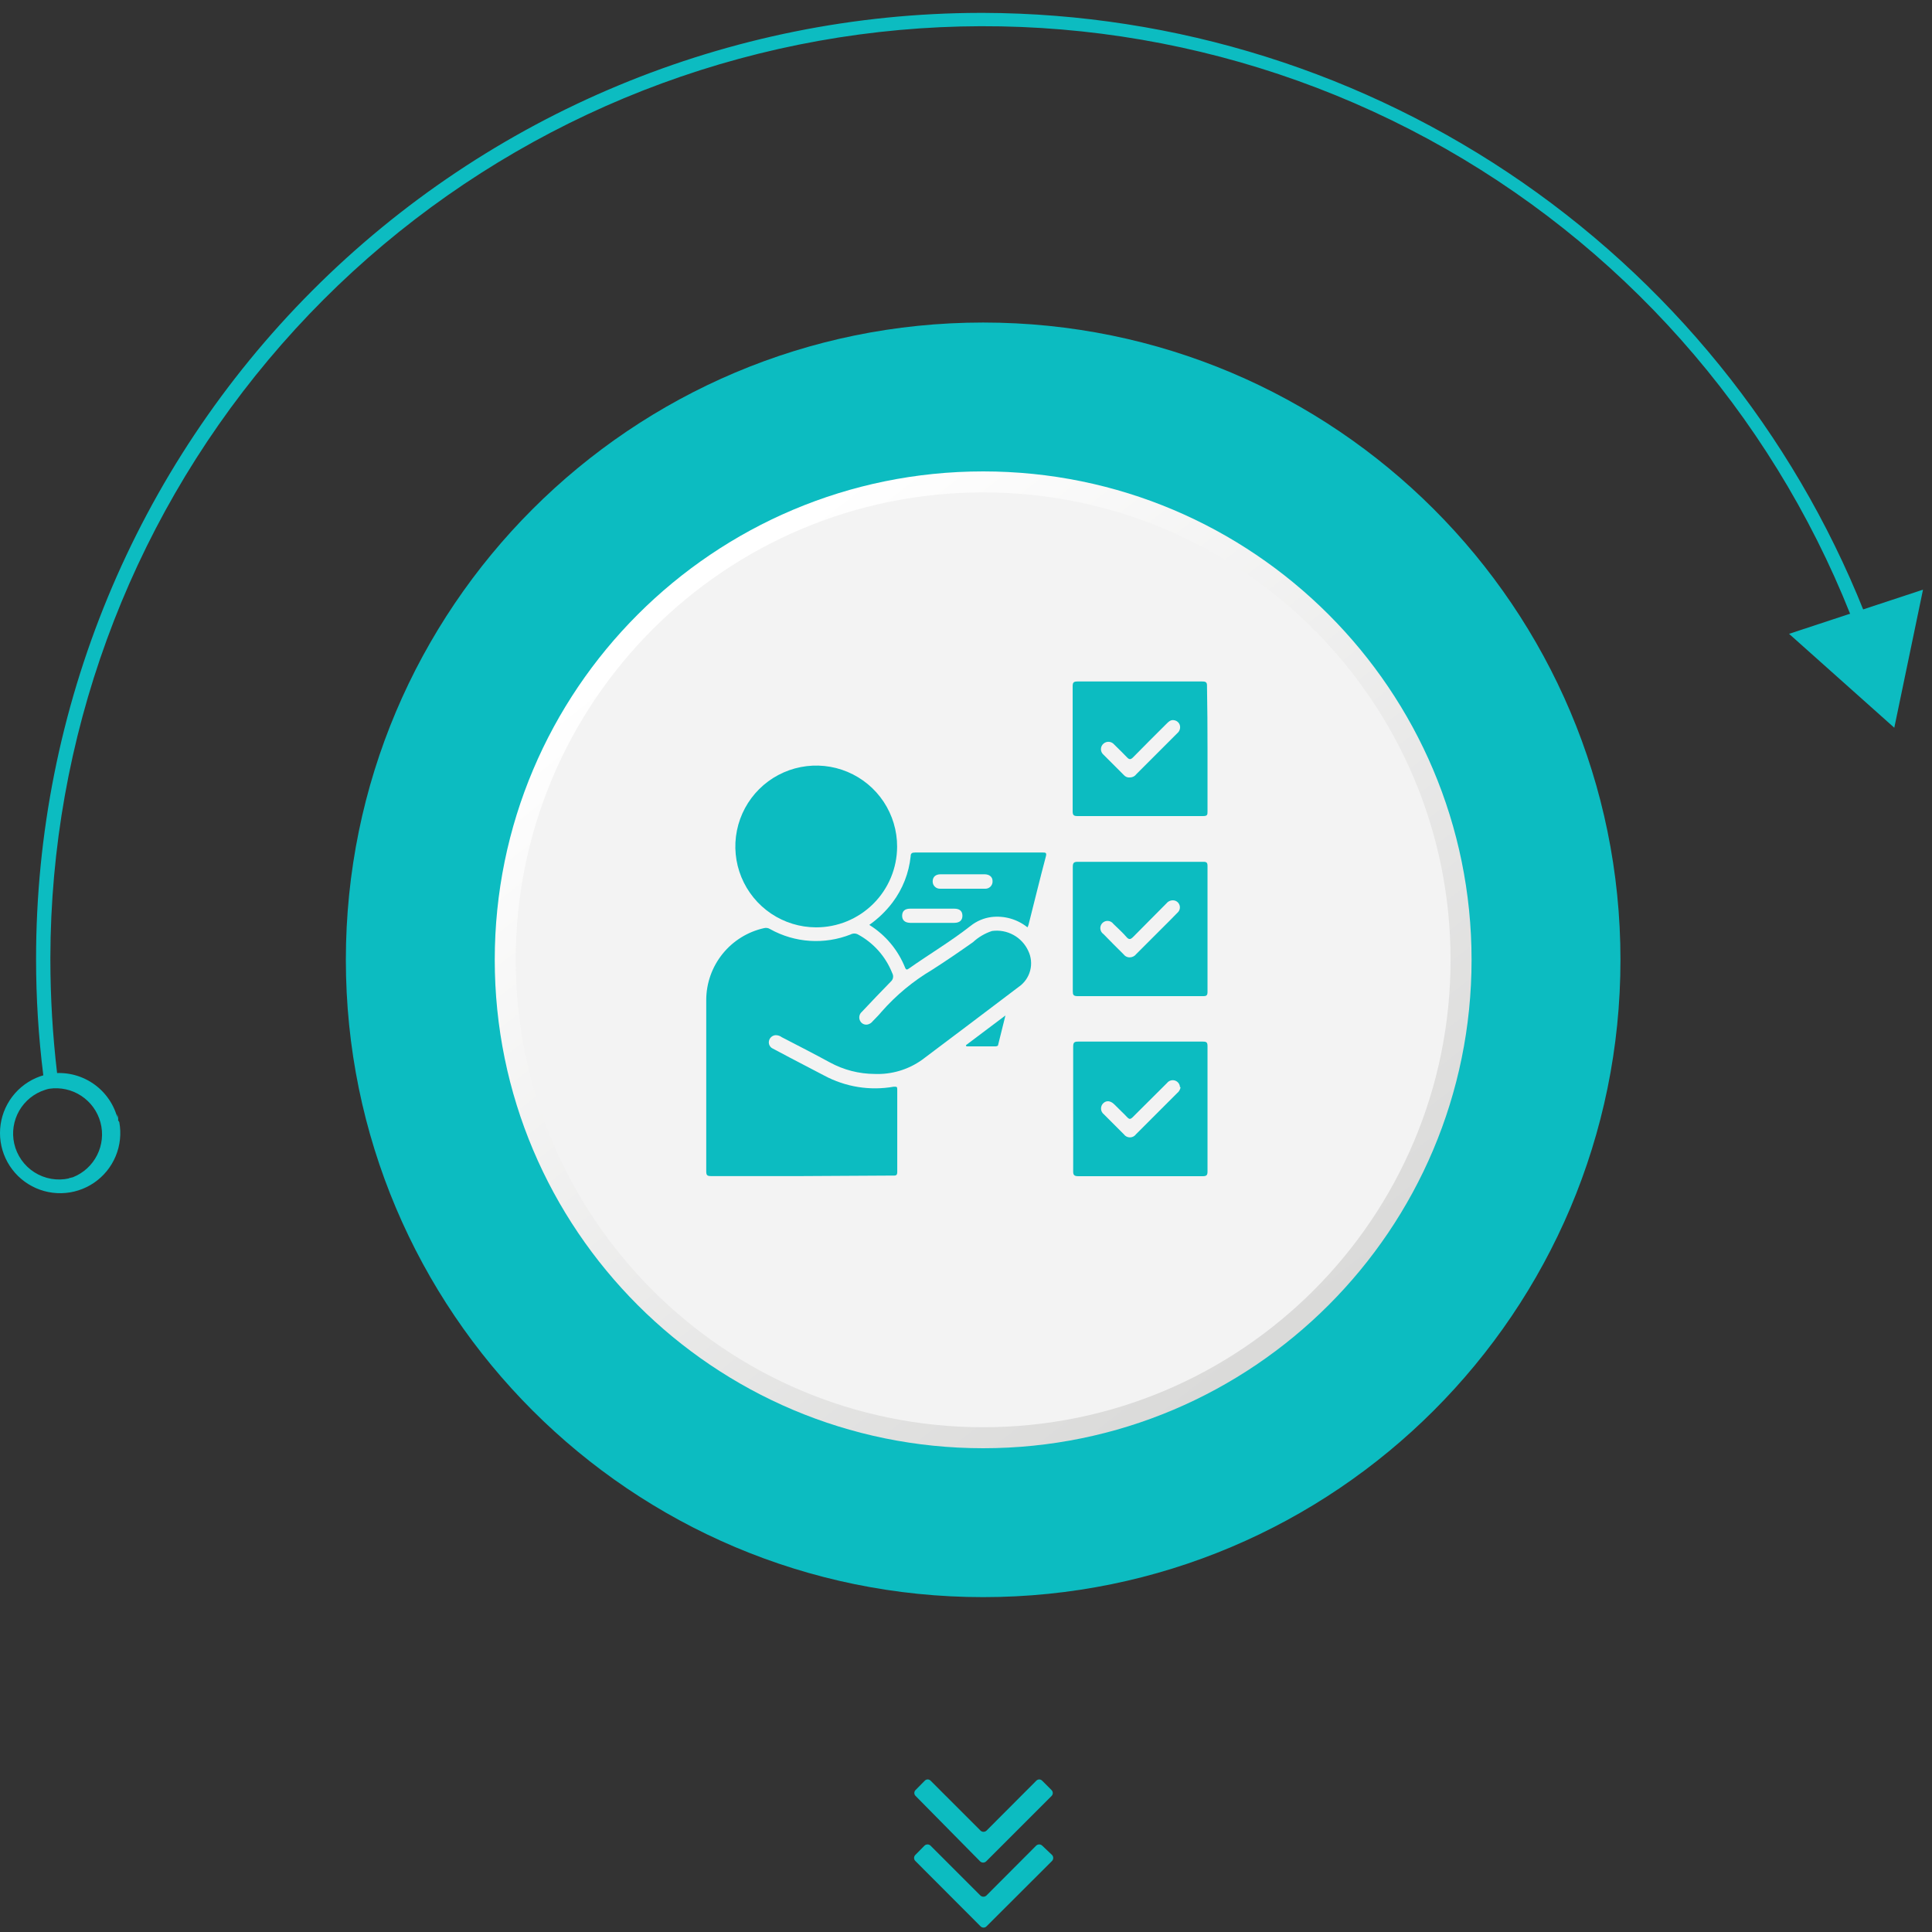 <svg width="150" height="150" viewBox="0 0 150 150" fill="none" xmlns="http://www.w3.org/2000/svg">
<rect x="0" y="0" width="150" height="150" fill="#333333" stroke="none"/>
<path d="M76.332 124.001C103.659 124.001 125.812 101.848 125.812 74.521C125.812 47.194 103.659 25.041 76.332 25.041C49.005 25.041 26.852 47.194 26.852 74.521C26.852 101.848 49.005 124.001 76.332 124.001Z" fill="#0CBCC1"/>
<path d="M145.231 48.79L144.231 49.18C138.305 33.277 126.982 19.959 112.24 11.55C97.498 3.142 80.271 0.177 63.566 3.172C46.861 6.168 31.737 14.933 20.835 27.94C9.932 40.947 3.942 57.368 3.911 74.34V74.52C3.914 77.454 4.088 80.386 4.431 83.3C4.431 83.69 4.511 84.04 4.571 84.4C4.319 84.397 4.067 84.424 3.821 84.48L3.501 84.57C3.436 84.206 3.389 83.839 3.361 83.47C2.987 80.484 2.8 77.479 2.801 74.47C2.788 55.012 10.499 36.344 24.241 22.568C37.984 8.792 56.633 1.034 76.091 1H76.351C91.322 1.047 105.926 5.643 118.227 14.177C130.528 22.712 139.945 34.782 145.231 48.79Z" fill="#0CBCC1"/>
<path d="M9.172 87C9.179 86.94 9.179 86.88 9.172 86.82C9.155 86.712 9.132 86.605 9.102 86.5C9.102 86.57 9.102 86.65 9.102 86.74C8.784 85.6 8.047 84.621 7.038 84.002C6.029 83.382 4.823 83.167 3.662 83.4C3.58 83.414 3.499 83.438 3.422 83.47C2.549 83.712 1.765 84.203 1.166 84.883C0.567 85.563 0.178 86.403 0.048 87.3C-0.082 88.197 0.052 89.112 0.433 89.934C0.814 90.757 1.426 91.45 2.195 91.93C2.963 92.411 3.855 92.657 4.761 92.639C5.667 92.622 6.549 92.341 7.298 91.831C8.047 91.321 8.632 90.604 8.98 89.767C9.329 88.931 9.427 88.011 9.262 87.12C9.262 87.12 9.192 87 9.172 87ZM5.362 91.49C4.904 91.592 4.431 91.603 3.969 91.522C3.508 91.44 3.066 91.269 2.671 91.017C2.275 90.766 1.933 90.439 1.664 90.055C1.395 89.671 1.204 89.238 1.102 88.78C0.91 87.914 1.049 87.007 1.491 86.237C1.933 85.468 2.647 84.891 3.492 84.62C3.599 84.581 3.71 84.551 3.822 84.53C4.691 84.402 5.576 84.598 6.309 85.081C7.043 85.563 7.574 86.298 7.801 87.146C8.028 87.994 7.936 88.896 7.541 89.68C7.147 90.465 6.478 91.077 5.662 91.4L5.332 91.48L5.362 91.49Z" fill="#0CBCC1"/>
<path d="M138.902 49.211L147.072 56.501L149.302 45.781L138.902 49.211Z" fill="#0CBCC1"/>
<path d="M76.101 144.521C76.163 144.579 76.246 144.611 76.331 144.611C76.416 144.611 76.498 144.579 76.561 144.521L81.641 139.441C81.672 139.411 81.696 139.375 81.713 139.336C81.73 139.296 81.738 139.254 81.738 139.211C81.738 139.168 81.73 139.126 81.713 139.086C81.696 139.047 81.672 139.011 81.641 138.981L80.911 138.251C80.882 138.22 80.847 138.196 80.808 138.18C80.769 138.163 80.728 138.154 80.686 138.154C80.644 138.154 80.602 138.163 80.563 138.18C80.525 138.196 80.49 138.22 80.461 138.251L76.591 142.131C76.528 142.189 76.446 142.221 76.361 142.221C76.275 142.221 76.194 142.189 76.131 142.131L72.251 138.251C72.222 138.22 72.187 138.196 72.148 138.18C72.109 138.163 72.068 138.154 72.026 138.154C71.984 138.154 71.942 138.163 71.903 138.18C71.865 138.196 71.83 138.22 71.801 138.251L71.081 138.981C71.022 139.041 70.988 139.122 70.988 139.206C70.988 139.29 71.022 139.371 71.081 139.431L76.101 144.521Z" fill="#0CBCC1"/>
<path d="M80.912 143.291C80.849 143.233 80.767 143.201 80.682 143.201C80.597 143.201 80.515 143.233 80.452 143.291L76.582 147.171C76.519 147.228 76.437 147.26 76.352 147.26C76.267 147.26 76.185 147.228 76.122 147.171L72.242 143.291C72.179 143.233 72.097 143.201 72.012 143.201C71.927 143.201 71.845 143.233 71.782 143.291L71.062 144.021C71.002 144.082 70.969 144.165 70.969 144.251C70.969 144.337 71.002 144.419 71.062 144.481L76.132 149.561C76.162 149.592 76.198 149.616 76.237 149.633C76.277 149.65 76.319 149.658 76.362 149.658C76.405 149.658 76.448 149.65 76.487 149.633C76.526 149.616 76.562 149.592 76.592 149.561L81.682 144.481C81.74 144.418 81.772 144.336 81.772 144.251C81.772 144.166 81.74 144.084 81.682 144.021L80.912 143.291Z" fill="#0CBCC1"/>
<path d="M76.332 112.44C97.275 112.44 114.252 95.462 114.252 74.52C114.252 53.577 97.275 36.6 76.332 36.6C55.389 36.6 38.412 53.577 38.412 74.52C38.412 95.462 55.389 112.44 76.332 112.44Z" fill="url(#paint0_linear_208_408)"/>
<path d="M76.331 110.81C96.373 110.81 112.621 94.563 112.621 74.52C112.621 54.478 96.373 38.23 76.331 38.23C56.289 38.23 40.041 54.478 40.041 74.52C40.041 94.563 56.289 110.81 76.331 110.81Z" fill="#F3F3F3"/>
<path d="M62.202 91.311H55.202C54.892 91.311 54.832 91.231 54.832 90.931C54.832 86.501 54.832 82.061 54.832 77.631C54.837 76.332 55.283 75.074 56.097 74.062C56.911 73.05 58.045 72.344 59.312 72.061C59.395 72.039 59.481 72.035 59.566 72.049C59.65 72.063 59.73 72.094 59.802 72.141C60.747 72.667 61.797 72.976 62.876 73.047C63.955 73.118 65.036 72.948 66.042 72.551C66.13 72.504 66.228 72.479 66.327 72.479C66.427 72.479 66.525 72.504 66.612 72.551C67.824 73.207 68.766 74.269 69.272 75.551C69.334 75.659 69.356 75.785 69.334 75.908C69.312 76.03 69.248 76.141 69.152 76.221C68.392 76.991 67.652 77.781 66.912 78.561C66.808 78.65 66.739 78.775 66.719 78.91C66.698 79.046 66.728 79.185 66.802 79.301C66.863 79.4 66.955 79.476 67.063 79.517C67.172 79.559 67.291 79.564 67.402 79.531C67.546 79.489 67.672 79.401 67.762 79.281C67.992 79.041 68.242 78.801 68.452 78.541C69.578 77.263 70.897 76.17 72.362 75.301C73.442 74.611 74.492 73.891 75.542 73.151C75.967 72.757 76.472 72.461 77.022 72.281C77.594 72.203 78.175 72.31 78.681 72.587C79.187 72.864 79.591 73.297 79.832 73.821C80.064 74.299 80.117 74.845 79.981 75.358C79.846 75.872 79.53 76.32 79.092 76.621C76.605 78.508 74.105 80.394 71.592 82.281C70.519 83.048 69.22 83.435 67.902 83.381C66.685 83.375 65.489 83.065 64.422 82.481C63.192 81.811 61.942 81.171 60.702 80.531C60.562 80.424 60.389 80.367 60.212 80.371C60.096 80.379 59.986 80.423 59.897 80.497C59.807 80.57 59.743 80.669 59.712 80.781C59.675 80.907 59.687 81.043 59.744 81.161C59.801 81.279 59.9 81.372 60.022 81.421L61.302 82.101L63.982 83.501C65.636 84.392 67.542 84.699 69.392 84.371C69.632 84.371 69.662 84.371 69.662 84.591C69.662 86.731 69.662 88.861 69.662 91.001C69.662 91.301 69.502 91.271 69.302 91.271L62.202 91.311Z" fill="#0CBCC1"/>
<path d="M63.352 71.999C62.11 71.996 60.897 71.623 59.866 70.93C58.836 70.237 58.034 69.253 57.562 68.104C57.09 66.955 56.97 65.692 57.216 64.475C57.463 63.257 58.064 62.14 58.945 61.265C59.826 60.389 60.947 59.795 62.166 59.556C63.385 59.318 64.647 59.446 65.793 59.925C66.939 60.404 67.918 61.212 68.605 62.247C69.291 63.282 69.656 64.497 69.652 65.739C69.649 66.564 69.484 67.38 69.166 68.141C68.848 68.902 68.383 69.593 67.798 70.174C67.213 70.755 66.519 71.216 65.757 71.529C64.994 71.842 64.177 72.002 63.352 71.999Z" fill="#0CBCC1"/>
<path d="M93.751 58.15C93.751 59.76 93.751 61.37 93.751 62.98C93.751 63.26 93.751 63.36 93.391 63.36H83.661C83.361 63.36 83.281 63.29 83.281 62.98C83.281 59.76 83.281 56.533 83.281 53.3C83.281 53.01 83.331 52.91 83.651 52.91H93.341C93.651 52.91 93.721 52.99 93.711 53.29C93.741 54.91 93.751 56.53 93.751 58.15ZM87.751 60.36C87.846 60.356 87.938 60.331 88.021 60.286C88.105 60.241 88.176 60.177 88.231 60.1L89.691 58.64L91.411 56.92C91.499 56.846 91.564 56.748 91.597 56.638C91.631 56.528 91.632 56.411 91.601 56.3C91.572 56.203 91.516 56.117 91.44 56.05C91.364 55.983 91.271 55.938 91.171 55.92C90.911 55.86 90.741 56.02 90.571 56.19C89.701 57.06 88.831 57.92 87.971 58.8C87.781 58.99 87.671 58.98 87.501 58.8C87.331 58.62 86.841 58.13 86.501 57.8C86.451 57.741 86.39 57.692 86.321 57.657C86.252 57.621 86.176 57.6 86.099 57.595C86.022 57.589 85.944 57.599 85.87 57.624C85.797 57.649 85.729 57.688 85.671 57.74C85.61 57.793 85.561 57.858 85.527 57.931C85.493 58.005 85.476 58.084 85.476 58.165C85.476 58.246 85.493 58.326 85.527 58.399C85.561 58.472 85.61 58.538 85.671 58.59L87.251 60.17C87.309 60.239 87.383 60.293 87.467 60.326C87.551 60.359 87.642 60.371 87.731 60.36H87.751Z" fill="#0CBCC1"/>
<path d="M83.321 86.06C83.321 84.47 83.321 82.87 83.321 81.28C83.321 80.98 83.371 80.86 83.711 80.87H93.401C93.671 80.87 93.751 80.93 93.751 81.22C93.751 84.46 93.751 87.703 93.751 90.95C93.751 91.25 93.671 91.32 93.371 91.32C90.161 91.32 86.941 91.32 83.731 91.32C83.421 91.32 83.311 91.25 83.321 90.92C83.331 89.3 83.321 87.68 83.321 86.06ZM91.611 84.41C91.608 84.295 91.569 84.183 91.5 84.091C91.431 83.999 91.336 83.93 91.227 83.894C91.117 83.858 91 83.856 90.889 83.89C90.779 83.923 90.682 83.989 90.611 84.08L88.111 86.57C87.721 86.97 87.721 86.97 87.351 86.57L86.511 85.74C86.211 85.45 85.901 85.42 85.651 85.66C85.593 85.717 85.548 85.787 85.519 85.863C85.491 85.94 85.479 86.022 85.484 86.103C85.49 86.185 85.513 86.264 85.552 86.336C85.591 86.408 85.645 86.471 85.711 86.52L87.251 88.06C87.304 88.136 87.376 88.198 87.458 88.241C87.541 88.284 87.633 88.307 87.726 88.307C87.819 88.307 87.911 88.284 87.994 88.241C88.076 88.198 88.147 88.136 88.201 88.06L91.381 84.88C91.531 84.765 91.631 84.596 91.661 84.41H91.611Z" fill="#0CBCC1"/>
<path d="M88.551 66.91H93.421C93.681 66.91 93.751 66.97 93.751 67.24C93.751 70.5 93.751 73.75 93.751 77.01C93.751 77.28 93.671 77.34 93.421 77.34H83.661C83.331 77.34 83.291 77.23 83.291 76.95C83.291 73.73 83.291 70.52 83.291 67.3C83.291 66.96 83.401 66.91 83.701 66.91H88.551ZM87.701 74.33C87.802 74.33 87.901 74.307 87.992 74.261C88.082 74.216 88.16 74.151 88.221 74.07L90.111 72.18C90.551 71.74 90.991 71.31 91.421 70.86C91.495 70.795 91.55 70.711 91.58 70.618C91.61 70.524 91.615 70.424 91.594 70.328C91.572 70.232 91.525 70.144 91.458 70.072C91.391 70 91.305 69.948 91.211 69.92C91.093 69.89 90.969 69.895 90.853 69.934C90.738 69.973 90.636 70.045 90.561 70.14C89.711 71.01 88.841 71.86 87.991 72.73C87.781 72.94 87.661 72.99 87.441 72.73C87.221 72.47 86.801 72.07 86.441 71.73C86.393 71.664 86.332 71.609 86.26 71.569C86.189 71.529 86.11 71.505 86.028 71.499C85.947 71.493 85.865 71.505 85.788 71.534C85.712 71.563 85.643 71.608 85.586 71.667C85.529 71.725 85.485 71.796 85.458 71.873C85.431 71.95 85.421 72.032 85.43 72.113C85.438 72.195 85.463 72.273 85.505 72.344C85.547 72.414 85.603 72.474 85.671 72.52C86.191 73.06 86.721 73.58 87.241 74.1C87.291 74.166 87.354 74.221 87.426 74.261C87.499 74.3 87.579 74.324 87.661 74.33H87.701Z" fill="#0CBCC1"/>
<path d="M79.772 71.999C79.381 71.685 78.931 71.453 78.448 71.315C77.966 71.178 77.46 71.139 76.962 71.2C76.373 71.279 75.816 71.518 75.352 71.889C73.822 73.09 72.152 74.079 70.562 75.2C70.432 75.29 70.352 75.32 70.272 75.129C69.724 73.754 68.75 72.591 67.492 71.809C68.183 71.323 68.793 70.733 69.302 70.059C70.084 69.019 70.568 67.784 70.702 66.489C70.702 66.239 70.822 66.189 71.052 66.189H80.942C81.162 66.189 81.282 66.189 81.202 66.489C80.732 68.259 80.302 70.039 79.852 71.809C79.832 71.879 79.802 71.939 79.772 71.999ZM74.772 67.879H73.032C72.642 67.879 72.422 68.079 72.412 68.419C72.409 68.498 72.423 68.577 72.452 68.65C72.481 68.723 72.526 68.789 72.583 68.844C72.639 68.898 72.707 68.941 72.781 68.967C72.855 68.994 72.934 69.005 73.012 68.999H76.452C76.533 69.007 76.615 68.997 76.692 68.969C76.769 68.942 76.838 68.898 76.897 68.841C76.955 68.784 76.999 68.715 77.028 68.638C77.057 68.562 77.068 68.481 77.062 68.4C77.062 68.079 76.812 67.879 76.432 67.879H74.772ZM72.402 71.65H74.092C74.522 71.65 74.732 71.43 74.722 71.079C74.712 70.73 74.502 70.549 74.092 70.549H70.662C70.252 70.549 70.052 70.74 70.042 71.079C70.032 71.419 70.232 71.639 70.662 71.65H72.402Z" fill="#0CBCC1"/>
<path d="M74.992 81.15L78.062 78.84C77.852 79.66 77.682 80.37 77.502 81.09C77.502 81.22 77.372 81.24 77.252 81.24H75.032L74.992 81.15Z" fill="#0CBCC1"/>
<defs>
<linearGradient id="paint0_linear_208_408" x1="54.34" y1="46.536" x2="102.689" y2="108.588" gradientUnits="userSpaceOnUse">
<stop stop-color="white"/>
<stop offset="1" stop-color="#D7D7D6"/>
</linearGradient>
</defs>
</svg>
